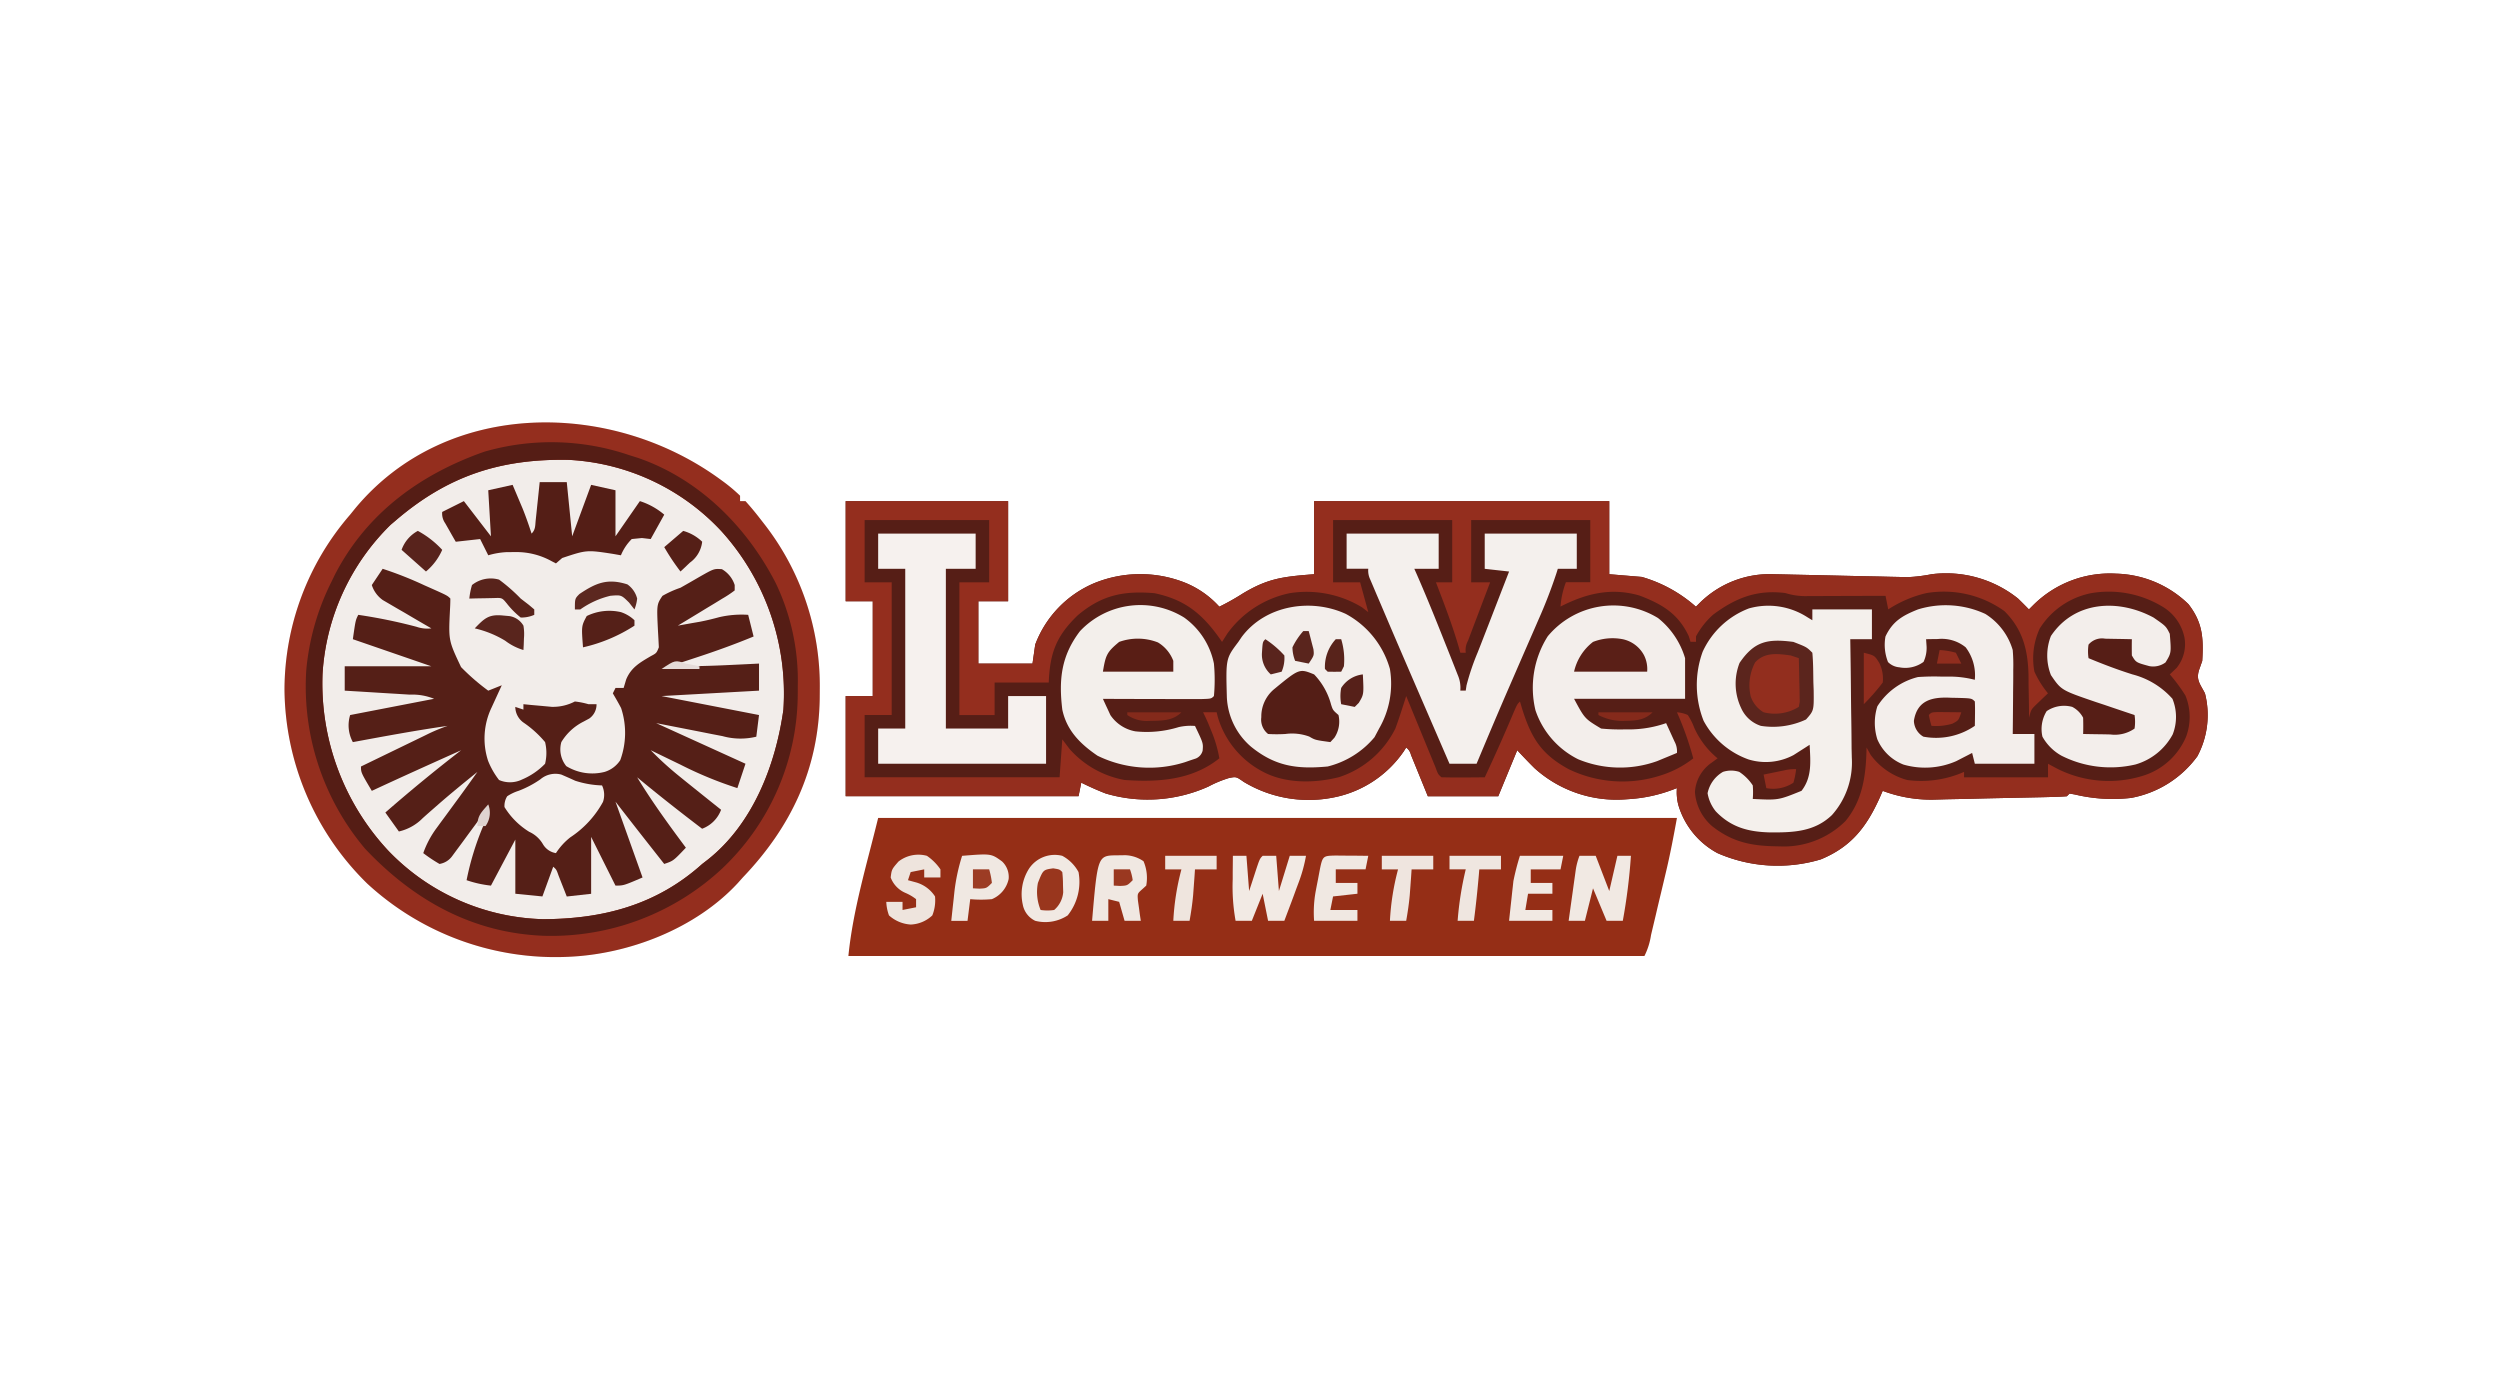<svg xmlns="http://www.w3.org/2000/svg" xmlns:xlink="http://www.w3.org/1999/xlink" width="290" height="160" viewBox="0 0 290 160">
  <rect x="0" y="0" width="290" height="160" fill="#808080" stroke="none"/>
  <defs>
    <clipPath id="clip-Benutzerdefiniertes_Format_1">
      <rect width="290" height="160"/>
    </clipPath>
  </defs>
  <g id="Benutzerdefiniertes_Format_1" data-name="Benutzerdefiniertes Format – 1" clip-path="url(#clip-Benutzerdefiniertes_Format_1)">
    <rect width="290" height="160" fill="#fff"/>
    <g id="PNG-LV_logo_sports_DE" transform="translate(33.25 49.061)">
      <path id="Pfad_1" data-name="Pfad 1" d="M0,0H18.846V11.622H15.391v7.224h6.282l.314-2.2A12.5,12.5,0,0,1,28.9,9.493a14.1,14.1,0,0,1,10.362-.07,10.855,10.855,0,0,1,4.083,2.827A27.9,27.9,0,0,0,46.095,10.7c2.9-1.732,4.6-1.938,8.245-2.218V0H88.577V8.481l3.769.314a16.227,16.227,0,0,1,6.282,3.455l.439-.437a11.545,11.545,0,0,1,8.606-3.334l1.086.022,1.165.029,1.2.025q2.229.046,4.458.1,2.184.05,4.369.093l1.163.029,1.09.022.954.022a17.765,17.765,0,0,0,2.792-.338,13.373,13.373,0,0,1,10.051,2.827c.424.413.845.831,1.256,1.256l.508-.506a12.6,12.6,0,0,1,9.615-3.644,12.467,12.467,0,0,1,8.384,3.541c1.647,2.129,1.758,3.923,1.6,6.577l-.373,1.06c-.364,1.174.136,1.628.687,2.709a10.156,10.156,0,0,1-.883,7.3,12.26,12.26,0,0,1-7.7,4.829,18.74,18.74,0,0,1-6.508-.4l-.618-.107-.314.314c-.552.044-1.105.066-1.658.079l-1.075.028-1.173.025-1.2.026q-1.264.027-2.528.051-1.608.031-3.216.075c-1.029.026-2.058.044-3.087.063l-1.156.033a15.889,15.889,0,0,1-6.266-1.009l-.382.874c-1.528,3.356-3.286,5.626-6.8,7.076a17.4,17.4,0,0,1-11.98-.725,9.319,9.319,0,0,1-4.549-5.6,5.828,5.828,0,0,1-.162-1.942l-.53.2a17.355,17.355,0,0,1-4.81,1.061l-.712.05A14.184,14.184,0,0,1,79.9,30.974c-.683-.677-1.346-1.375-2-2.076l-2.2,5.34H67.532c-1.08-2.65-1.08-2.65-1.419-3.486l-.268-.655-.274-.673a1.429,1.429,0,0,0-.552-.84l-.3.472a12.868,12.868,0,0,1-8.3,5.355,14.578,14.578,0,0,1-10.244-1.842c-.872-.61-.872-.61-1.687-.454a13.319,13.319,0,0,0-2.416,1,17.154,17.154,0,0,1-11.916.8c-.965-.376-1.9-.795-2.827-1.256l-.314,1.571H0V22.615H3.141V11.622H0Z" transform="translate(64.848 9.067)" fill="#561e16"/>
      <path id="Pfad_2" data-name="Pfad 2" d="M-110.668-14.641a19.091,19.091,0,0,1,2.168,1.8v.628h.628c.567.629,1.091,1.256,1.61,1.924l.467.6A30.507,30.507,0,0,1-99.254,9.553c0,.4-.005.8-.008,1.206-.146,8.108-3.333,14.834-8.924,20.683l-.583.654c-4.863,5.257-12.594,8.248-19.631,8.546a32.2,32.2,0,0,1-23.357-8.5,31.865,31.865,0,0,1-9.591-22.527,31.084,31.084,0,0,1,7.617-20.26l.572-.707C-142.515-24.181-123.314-23.97-110.668-14.641Z" transform="translate(161.098 21.285)" fill="#f2edea"/>
      <path id="Pfad_3" data-name="Pfad 3" d="M-7.545,0h92.66c-.391,2.149-.791,4.262-1.3,6.381l-.185.783q-.192.808-.384,1.616-.3,1.24-.587,2.481l-.375,1.578-.177.749a8.031,8.031,0,0,1-.765,2.431H-11C-10.456,10.584-8.839,5.307-7.545,0Z" transform="translate(76.162 45.817)" fill="#952e16"/>
      <path id="Pfad_4" data-name="Pfad 4" d="M0,0H18.846V11.622H15.391v7.224h6.282l.314-2.2A12.5,12.5,0,0,1,28.9,9.493a14.1,14.1,0,0,1,10.362-.07,10.855,10.855,0,0,1,4.083,2.827A27.9,27.9,0,0,0,46.095,10.7c2.9-1.732,4.6-1.938,8.245-2.218V0H88.577V8.481l3.769.314a16.227,16.227,0,0,1,6.282,3.455l.439-.437a11.545,11.545,0,0,1,8.606-3.334l1.086.022,1.165.029,1.2.025q2.229.046,4.458.1,2.184.05,4.369.093l1.163.029,1.09.022.954.022a17.765,17.765,0,0,0,2.792-.338,13.373,13.373,0,0,1,10.051,2.827c.424.413.845.831,1.256,1.256l.508-.506a12.6,12.6,0,0,1,9.615-3.644,12.467,12.467,0,0,1,8.384,3.541c1.647,2.129,1.758,3.923,1.6,6.577l-.373,1.06c-.364,1.174.136,1.628.687,2.709a10.156,10.156,0,0,1-.883,7.3,12.26,12.26,0,0,1-7.7,4.829,18.74,18.74,0,0,1-6.508-.4l-.618-.107-.314.314c-.552.044-1.105.066-1.658.079l-1.075.028-1.173.025-1.2.026q-1.264.027-2.528.051-1.608.031-3.216.075c-1.029.026-2.058.044-3.087.063l-1.156.033a15.889,15.889,0,0,1-6.266-1.009l-.382.874c-1.528,3.356-3.286,5.626-6.8,7.076a17.4,17.4,0,0,1-11.98-.725,9.319,9.319,0,0,1-4.549-5.6,5.828,5.828,0,0,1-.162-1.942l-.53.2a17.355,17.355,0,0,1-4.81,1.061l-.712.05A14.184,14.184,0,0,1,79.9,30.974c-.683-.677-1.346-1.375-2-2.076l-2.2,5.34H67.532c-1.08-2.65-1.08-2.65-1.419-3.486l-.268-.655-.274-.673a1.429,1.429,0,0,0-.552-.84l-.3.472a12.868,12.868,0,0,1-8.3,5.355,14.578,14.578,0,0,1-10.244-1.842c-.872-.61-.872-.61-1.687-.454a13.319,13.319,0,0,0-2.416,1,17.154,17.154,0,0,1-11.916.8c-.965-.376-1.9-.795-2.827-1.256l-.314,1.571H0V22.615H3.141V11.622H0ZM2.2,2.2V9.423H5.34V24.814H2.2v7.224H24.814l.314-4.4.864,1.139a11.184,11.184,0,0,0,6.361,3.573c3.9.27,7.818.028,10.994-2.513a14.751,14.751,0,0,0-.942-3.2l-.334-.818q-.285-.67-.609-1.321h1.571l.129.53a10.508,10.508,0,0,0,5.158,6.321c2.637,1.444,6.051,1.4,8.926.668a11.136,11.136,0,0,0,6.518-5.634q.359-.983.68-1.979l.331-1.019.246-.771.341.831q.625,1.522,1.252,3.043l.542,1.319q.388.947.779,1.892l.474,1.151c.3.828.3.828.7,1.186.847.023,1.686.029,2.533.02l.722,0q.886-.006,1.771-.015c1.183-2.525,2.314-5.061,3.393-7.632.377-.849.377-.849.691-1.163l.22.747c1.069,3.445,2.223,5.362,5.434,7.105a14.345,14.345,0,0,0,10.719.707,11.856,11.856,0,0,0,3.73-1.963A36.9,36.9,0,0,0,96.43,24.5a3.591,3.591,0,0,1,1.256.314,7.3,7.3,0,0,1,.746,1.472,9.781,9.781,0,0,0,2.709,3.553l-.726.53a4.462,4.462,0,0,0-1.9,3.377,5.759,5.759,0,0,0,2.022,3.985c2.373,1.856,4.576,2.276,7.538,2.317l.8.018a10.165,10.165,0,0,0,7.1-2.95c2.041-2.464,2.393-5.436,2.448-8.532l.471.844a7.783,7.783,0,0,0,4.24,2.925,12.327,12.327,0,0,0,6.6-.942v.628h9.737V30.468l1.1.589a13.292,13.292,0,0,0,10.032.766,7.975,7.975,0,0,0,4.888-4.5,6.544,6.544,0,0,0-.079-4.77A20.061,20.061,0,0,0,153.6,20.1l.785-.746a4.365,4.365,0,0,0,.915-3.528,5.441,5.441,0,0,0-2.387-3.481,12.036,12.036,0,0,0-8.422-1.669,9.148,9.148,0,0,0-5.968,4.083,8.275,8.275,0,0,0-.628,5.026,11.4,11.4,0,0,0,1.571,2.513l-.4.379-.521.5-.519.5c-.517.523-.517.523-.757,1.447,0-.231,0-.462,0-.7-.011-1.063-.033-2.125-.055-3.187,0-.363,0-.726-.006-1.1-.074-2.919-.685-5.277-2.8-7.38a12.073,12.073,0,0,0-9.07-2.081,13.861,13.861,0,0,0-4.4,1.885l-.314-1.571-.965,0q-1.773.009-3.546.012l-1.534.006q-1.1.006-2.206.007l-.693,0a7.764,7.764,0,0,1-2.677-.35c-3.311-.409-5.742.551-8.387,2.515a9.314,9.314,0,0,0-1.978,2.51v.628H98l-.2-.648c-1.228-2.623-3.105-3.722-5.72-4.716-3.278-.955-6.2-.237-9.16,1.281a9.921,9.921,0,0,1,.628-2.827h2.827V2.2H72.558V9.423h2.2l-.259.682q-.579,1.523-1.154,3.048l-.409,1.074-.386,1.025-.359.947a2.209,2.209,0,0,0-.259,1.392H71.3l-.14-.51c-.747-2.608-1.717-5.125-2.687-7.656h1.885V2.2H56.539V9.423H59.68l.942,3.455-.746-.569a12.4,12.4,0,0,0-8.363-1.629,11.875,11.875,0,0,0-7.244,4.692l-.609.962-.335-.483c-2.039-2.843-4.034-4.447-7.518-5.17-3.6-.3-6.117.229-8.893,2.572-2.483,2.393-3.227,4.368-3.357,7.794H17.276v3.769H13.192V9.423h3.455V2.2Z" transform="translate(64.848 9.067)" fill="#942e1e"/>
      <path id="Pfad_5" data-name="Pfad 5" d="M-9.6,0a42.084,42.084,0,0,1,4.81,1.9l.783.347c1.9.849,1.9.849,2.259,1.2,0,.444-.018.887-.044,1.33C-1.966,8.311-1.966,8.311-.507,11.4a25.315,25.315,0,0,0,3.155,2.737l1.571-.628-.333.723-.433.946-.431.939a8.318,8.318,0,0,0-.393,6.159A9.222,9.222,0,0,0,3.9,24.5a3.2,3.2,0,0,0,2.67-.059,8.127,8.127,0,0,0,2.67-1.826,5.3,5.3,0,0,0,0-2.513,12.2,12.2,0,0,0-2.434-2.218,2.257,2.257,0,0,1-1.021-1.865l.942.314v-.628l.907.091,1.194.106,1.182.11a5.475,5.475,0,0,0,2.686-.621,9.263,9.263,0,0,1,1.571.314h.942a1.987,1.987,0,0,1-.85,1.667l-.661.355A6.3,6.3,0,0,0,11.128,20.1,3.093,3.093,0,0,0,11.7,22.89a5.778,5.778,0,0,0,4.456.667A3.318,3.318,0,0,0,17.96,22.2a9.184,9.184,0,0,0,.1-6.043c-.3-.579-.632-1.147-.962-1.712l.314-.628h.942l.294-.982c.581-1.4,1.592-1.957,2.859-2.705.66-.35.66-.35.93-1.025-.031-.625-.062-1.25-.1-1.874-.152-3.084-.152-3.084.516-4.09a11.845,11.845,0,0,1,2.1-.946q1.064-.6,2.12-1.217c1.757-1,1.757-1,2.68-.934a3.258,3.258,0,0,1,1.482,1.837v.628a13.023,13.023,0,0,1-1.443.955l-.9.552-.953.574-.953.582q-1.171.713-2.345,1.421L26.279,6.3,27.2,6.14c.753-.146,1.482-.322,2.221-.525A11.55,11.55,0,0,1,32.8,5.34l.628,2.513c-2.185.9-4.389,1.7-6.635,2.434l-.91.3-2.191.72c2.381.021,4.749-.039,7.126-.157l.951-.045,2.288-.112v3.141l-11.308.628,11.308,2.2-.314,2.513a7.769,7.769,0,0,1-3.923-.067L28.6,19.173l-1.547-.307L22.122,17.9l10.365,4.712-.942,2.827a44.647,44.647,0,0,1-6.616-2.729l-1.006-.486q-1.216-.589-2.43-1.182a36.307,36.307,0,0,0,3.2,2.925l.9.731.923.741.923.741q1.108.888,2.218,1.772a3.736,3.736,0,0,1-2.2,2.2c-2.552-1.944-5.069-3.919-7.538-5.968,1.731,2.841,3.666,5.5,5.654,8.167-1.453,1.531-1.453,1.531-2.513,1.885l-1.59-2.022-.444-.564q-1.818-2.313-3.62-4.639l3.141,8.795c-2.2.942-2.2.942-3.141.942L14.583,31.1v6.6l-2.827.314-.264-.676-.345-.875-.342-.873c-.243-.694-.243-.694-.62-1.032L8.93,38.006l-3.141-.314V31.41L2.962,36.75a12.942,12.942,0,0,1-2.827-.628,32.233,32.233,0,0,1,1.874-6.153,6.251,6.251,0,0,0,.638-2.328l-.418.572Q1.294,29.49.351,30.762l-.657.9-.635.856-.583.793a2.258,2.258,0,0,1-1.482.926,17.41,17.41,0,0,1-1.885-1.256A11.032,11.032,0,0,1-3.363,30.1l.531-.728.553-.747,1.076-1.47.522-.71c.7-.956,1.387-1.92,2.073-2.885-1.559,1.26-3.113,2.521-4.62,3.843l-.59.516q-.574.5-1.144,1.013a5.641,5.641,0,0,1-2.756,1.539l-1.571-2.2c2.867-2.5,5.786-4.9,8.795-7.224-3.463,1.553-6.924,3.11-10.365,4.712-1.256-2.12-1.256-2.12-1.256-2.827l3.84-1.862,1.306-.633,1.878-.91.589-.287a20.323,20.323,0,0,1,2.438-1.02c-3.682.528-7.336,1.208-10.994,1.885a4.068,4.068,0,0,1-.314-3.141l9.737-1.885a6.726,6.726,0,0,0-2.82-.482l-.652-.041q-1.032-.064-2.064-.125l-1.4-.087q-1.715-.106-3.431-.208V11.308H-3.949l-9.109-3.141c.314-2.2.314-2.2.628-2.827A60.919,60.919,0,0,1-5.675,6.726a3.8,3.8,0,0,0,1.726.184l-.567-.326Q-5.786,5.849-7.05,5.1l-.892-.513-.853-.5-.788-.459a3.382,3.382,0,0,1-1.276-1.745Z" transform="translate(20.739 16.92)" fill="#551f17"/>
      <path id="Pfad_6" data-name="Pfad 6" d="M-110.668-14.641a19.091,19.091,0,0,1,2.168,1.8v.628h.628c.567.629,1.091,1.256,1.61,1.924l.467.6A30.507,30.507,0,0,1-99.254,9.553c0,.4-.005.8-.008,1.206-.146,8.108-3.333,14.834-8.924,20.683l-.583.654c-4.863,5.257-12.594,8.248-19.631,8.546a32.2,32.2,0,0,1-23.357-8.5,31.865,31.865,0,0,1-9.591-22.527,31.084,31.084,0,0,1,7.617-20.26l.572-.707C-142.515-24.181-123.314-23.97-110.668-14.641Zm-37.723,4.622-.642.545a26.453,26.453,0,0,0-7.9,17.278,28.446,28.446,0,0,0,7.6,20.5,25.781,25.781,0,0,0,17.965,7.972c6.959-.014,13.191-1.647,18.471-6.4l.637-.492c5.244-4.143,7.888-10.985,8.786-17.412A28.044,28.044,0,0,0-110.64-8.7,26.032,26.032,0,0,0-128.374-17C-136.271-17.15-142.368-15.165-148.391-10.019Z" transform="translate(161.098 21.285)" fill="#942e1e"/>
      <path id="Pfad_7" data-name="Pfad 7" d="M-28.028-2.939l.566.344V-3.852h6.91V-.4h-2.513l.011.611q.052,3.165.076,6.329.012,1.179.032,2.358c.019,1.134.028,2.267.035,3.4l.025,1.054A9.149,9.149,0,0,1-25.187,20c-2.028,1.95-4.5,2.03-7.166,2.017-2.508-.061-4.517-.575-6.3-2.431a4.505,4.505,0,0,1-.962-2.12,3.721,3.721,0,0,1,1.786-2.474,3.089,3.089,0,0,1,1.885,0,5.441,5.441,0,0,1,1.571,1.571,9.843,9.843,0,0,1,0,1.571c2.967.148,2.967.148,5.654-.942,1.244-1.605,1.035-3.4.942-5.34l-.517.332-.681.433-.674.431a6.838,6.838,0,0,1-5.206.507,9.543,9.543,0,0,1-5.223-4.489,11.309,11.309,0,0,1-.107-8.011,9.684,9.684,0,0,1,5.367-5.024A8.34,8.34,0,0,1-28.028-2.939Z" transform="translate(204.445 25.483)" fill="#f4f0ec"/>
      <path id="Pfad_8" data-name="Pfad 8" d="M-81.846-3.265l1.058.334C-73.74-.5-68.222,5-64.848,11.549a26.131,26.131,0,0,1,2.575,11.943c0,.378,0,.755-.005,1.144A28.032,28.032,0,0,1-71.017,44.67,29.075,29.075,0,0,1-91.651,52.5c-8.315-.29-15.176-4.122-20.812-10.1a29.211,29.211,0,0,1-6.825-20.733A28.626,28.626,0,0,1-116.4,11.5l.431-.887c3.676-7.143,9.905-11.656,17.333-14.268A27.971,27.971,0,0,1-81.846-3.265Zm-27.013,7.538-.642.545A26.452,26.452,0,0,0-117.4,22.1a28.444,28.444,0,0,0,7.6,20.5,25.781,25.781,0,0,0,17.964,7.972c6.959-.014,13.191-1.647,18.471-6.4l.637-.492c5.244-4.144,7.888-10.985,8.786-17.412A28.044,28.044,0,0,0-71.108,5.588a26.031,26.031,0,0,0-17.735-8.3C-96.739-2.857-102.836-.872-108.859,4.273Z" transform="translate(121.566 6.993)" fill="#551d15"/>
      <path id="Pfad_9" data-name="Pfad 9" d="M0,0H10.68V4.083H7.853l.291.653c1.121,2.564,2.171,5.154,3.2,7.756q.239.6.479,1.2.342.858.68,1.719l.4,1.017a3.7,3.7,0,0,1,.287,1.787h.628l.091-.608a27.574,27.574,0,0,1,1.285-3.8L15.512,13q.5-1.287,1-2.573l.677-1.749q.828-2.14,1.659-4.278l-2.827-.314V0H26.7V4.083H24.5l-.16.51A57.26,57.26,0,0,1,22.249,10l-.379.875q-.6,1.376-1.2,2.75-.783,1.8-1.564,3.6l-.385.885c-1.238,2.854-2.446,5.72-3.646,8.589H11.936C6.088,13.186,6.088,13.186,3.867,7.97l-.429-1-.38-.9-.324-.76a2.37,2.37,0,0,1-.222-1.23H0Z" transform="translate(122.957 12.836)" fill="#f4f0ed"/>
      <path id="Pfad_10" data-name="Pfad 10" d="M-30.251-2.087A10.481,10.481,0,0,1-25.136,4.3a10.423,10.423,0,0,1-1.256,6.91l-.53,1a10.287,10.287,0,0,1-5.438,3.4c-3.577.338-6.108-.032-8.893-2.3a8.023,8.023,0,0,1-2.8-5.747c-.12-4.473-.12-4.473,1.331-6.4l.393-.582C-39.58-3.1-34.3-3.951-30.251-2.087Z" transform="translate(153.118 24.242)" fill="#f3eeeb"/>
      <path id="Pfad_11" data-name="Pfad 11" d="M0,0H11.308V4.083H7.853V22.615h7.224V18.846h4.4V26.7H0V22.615H3.141V4.083H0Z" transform="translate(68.617 12.836)" fill="#f6f1ee"/>
      <path id="Pfad_12" data-name="Pfad 12" d="M-27.995-2.212a7.39,7.39,0,0,1,3.18,4.189,20.43,20.43,0,0,1,.061,2.283c0,.214,0,.428,0,.648,0,.678-.011,1.357-.019,2.035q0,.693-.009,1.386-.01,1.692-.031,3.385H-22.3v3.455h-6.91l-.314-1.256-.506.264-.672.345-.663.342a9.02,9.02,0,0,1-6.124.4,5.451,5.451,0,0,1-3.029-2.926,6.364,6.364,0,0,1,0-3.828,7.782,7.782,0,0,1,4.712-3.4A26.7,26.7,0,0,1-33.1,5.059h.714a11.733,11.733,0,0,1,3.173.372,5.366,5.366,0,0,0-1.06-3.769A4.4,4.4,0,0,0-33.511.7l-.769.009-.585.011.059.864a3.82,3.82,0,0,1-.353,1.767,3.574,3.574,0,0,1-2.816.629,2.082,2.082,0,0,1-1.307-.61A5.441,5.441,0,0,1-39.577.406c.841-1.788,2.009-2.436,3.769-3.141A10.95,10.95,0,0,1-27.995-2.212Z" transform="translate(225.041 24.366)" fill="#f3eeeb"/>
      <path id="Pfad_13" data-name="Pfad 13" d="M-31.679-3.134a9.331,9.331,0,0,1,3.14,4.654V6.232H-41.417c1.236,2.311,1.236,2.311,3.141,3.455a22.553,22.553,0,0,0,2.631.1l.694,0a13.14,13.14,0,0,0,4.213-.729q.316.686.628,1.374l.353.773a2.345,2.345,0,0,1,.275,1.308q-.735.307-1.472.609l-.828.342a12.717,12.717,0,0,1-9.162-.218,9.845,9.845,0,0,1-4.95-5.68,11.179,11.179,0,0,1,1.424-8.583A9.907,9.907,0,0,1-31.679-3.134Z" transform="translate(190.758 25.765)" fill="#f3eeeb"/>
      <path id="Pfad_14" data-name="Pfad 14" d="M-31.227-3.127a8.658,8.658,0,0,1,3.455,5.34,20.379,20.379,0,0,1,0,3.769c-.314.314-.314.314-1.5.35q-.8,0-1.59,0h-.844q-1.339,0-2.679-.01l-1.812,0q-2.225-.005-4.451-.015.272.606.556,1.207l.313.679a4.429,4.429,0,0,0,2.9,1.883,12.526,12.526,0,0,0,5.012-.491,6.315,6.315,0,0,1,1.9-.137c.959,2,.959,2,.886,2.867a1.343,1.343,0,0,1-.772.905l-.644.212-.632.22a13.669,13.669,0,0,1-10.146-.75c-2-1.361-3.573-2.924-4.083-5.34-.425-3.5-.129-6.255,2.054-9.114A9.628,9.628,0,0,1-31.227-3.127Z" transform="translate(135.337 25.7)" fill="#f3efeb"/>
      <path id="Pfad_15" data-name="Pfad 15" d="M-28.274-2.99c1.443,1,1.443,1,1.885,1.885.179,2.219.179,2.219-.491,3.318a2.4,2.4,0,0,1-1.885.432c-1.544-.421-1.544-.421-2.022-1.237q-.02-.942,0-1.885-.991-.025-1.983-.039l-1.115-.022a2.042,2.042,0,0,0-1.928.69,5.255,5.255,0,0,0,0,1.571c1.683.7,3.365,1.337,5.1,1.885a9.3,9.3,0,0,1,4.633,2.827,5.549,5.549,0,0,1,.029,4.134,7.155,7.155,0,0,1-4.309,3.483,12.622,12.622,0,0,1-8.6-1.021,5.713,5.713,0,0,1-2.2-2.2,3.949,3.949,0,0,1,.491-2.964A3.6,3.6,0,0,1-37.7,7.375,2.983,2.983,0,0,1-36.44,8.632c.019.628.022,1.257,0,1.885q1.227.025,2.454.039l.7.016a4,4,0,0,0,2.812-.683,5.255,5.255,0,0,0,0-1.571l-.633-.211q-1.432-.479-2.861-.967l-1-.331c-4.012-1.371-4.012-1.371-5.207-3.124a6.219,6.219,0,0,1,0-4.535C-37.451-4.93-32.348-5.184-28.274-2.99Z" transform="translate(244.833 25.564)" fill="#f3eeeb"/>
      <path id="Pfad_16" data-name="Pfad 16" d="M-24.692,0h3.141l.628,6.282,2.2-5.968L-15.9.942v5.34L-13.07,2.2a8.235,8.235,0,0,1,2.827,1.571L-11.814,6.6l-1.021-.118-1.178.118a5.647,5.647,0,0,0-1.256,1.885l-.883-.157c-3.083-.476-3.083-.476-5.929.471l-.726.628-.53-.275a8.4,8.4,0,0,0-4.2-1.04l-.973.006a8.957,8.957,0,0,0-2.148.367L-31.6,6.6l-2.827.314q-.4-.686-.785-1.374l-.442-.773A1.959,1.959,0,0,1-36,3.455L-33.487,2.2l3.141,4.083L-30.66.942l2.827-.628q.374.883.746,1.767l.42.994c.383.955.718,1.914,1.033,2.893.471-.471.413-.926.482-1.582l.083-.77.083-.809.087-.813Q-24.794,1-24.692,0Z" transform="translate(54.046 6.868)" fill="#541e16"/>
      <path id="Pfad_17" data-name="Pfad 17" d="M-14.624-.306c1.544.6,1.544.6,2.2,1.256.105,1.129.1,2.263.118,3.4l.036.963c.028,2.347.028,2.347-.887,3.38a9.075,9.075,0,0,1-5.234.742,3.775,3.775,0,0,1-2.3-2.081,6.584,6.584,0,0,1-.177-5.222C-19.145-.4-17.606-.693-14.624-.306Z" transform="translate(189.407 25.706)" fill="#5b251d"/>
      <path id="Pfad_18" data-name="Pfad 18" d="M-14.4-.179c.535.232,1.069.465,1.6.712a11.085,11.085,0,0,0,3.114.545,2.529,2.529,0,0,1,.112,1.909A11.541,11.541,0,0,1-13.366,7.1,7.52,7.52,0,0,0-15.032,8.93a2.139,2.139,0,0,1-1.512-1.04,3.512,3.512,0,0,0-1.59-1.433A8.772,8.772,0,0,1-21,3.59a2.111,2.111,0,0,1,.314-1.256,5.243,5.243,0,0,1,1.315-.628A11.623,11.623,0,0,0-16.838.37,2.686,2.686,0,0,1-14.4-.179Z" transform="translate(46.271 40.971)" fill="#f4efec"/>
      <path id="Pfad_19" data-name="Pfad 19" d="M-13.375-.872A8.022,8.022,0,0,1-11.4,2.655c.208.623.208.623.852,1.184a3.385,3.385,0,0,1-.471,2.631l-.471.51c-1.756-.239-1.756-.239-2.447-.64a5.764,5.764,0,0,0-2.775-.3,16.956,16.956,0,0,1-2,0A2.11,2.11,0,0,1-19.5,4.094,4.127,4.127,0,0,1-18.061.88C-15.086-1.568-15.086-1.568-13.375-.872Z" transform="translate(132.562 30.042)" fill="#541e16"/>
      <path id="Pfad_20" data-name="Pfad 20" d="M-.053,0H1.518l.314,4.083.609-1.865C3.049.353,3.049.353,3.4,0H4.973l.314,4.083L6.544,0H8.428A17.115,17.115,0,0,1,7.6,3.029l-.3.8L7,4.653l-.313.841Q6.3,6.517,5.915,7.538H4.031L3.4,4.4,2.146,7.538H.262A22.265,22.265,0,0,1-.072,2.709l0-.791Q-.062.959-.053,0Z" transform="translate(109.817 50.215)" fill="#f2eae4"/>
      <path id="Pfad_21" data-name="Pfad 21" d="M-10.283-.156A4.619,4.619,0,0,1-8.4,1.728,6.244,6.244,0,0,1-9.655,6.754a4.733,4.733,0,0,1-3.769.628A2.606,2.606,0,0,1-14.867,5.5a5.531,5.531,0,0,1,.741-4.193A3.583,3.583,0,0,1-10.283-.156Z" transform="translate(100.259 50.371)" fill="#f1e9e3"/>
      <path id="Pfad_22" data-name="Pfad 22" d="M-6.387-.029l.919-.013a3.94,3.94,0,0,1,2.124.7A4.918,4.918,0,0,1-3.03,3.485l-.482.439c-.544.485-.544.485-.483,1.282l.121.85.114.858.1.654H-5.543l-.628-2.2-1.256-.314V7.568H-9.312C-8.662-.014-8.662-.014-6.387-.029Z" transform="translate(102.743 50.185)" fill="#f0e8e2"/>
      <path id="Pfad_23" data-name="Pfad 23" d="M-2.744,0H-.859L.712,4.083,1.654,0H3.224a66.647,66.647,0,0,1-.942,7.538H.4L-1.173,3.769l-.942,3.769H-4q.224-1.62.452-3.239l.128-.929.126-.893.115-.822A7.6,7.6,0,0,1-2.744,0Z" transform="translate(152.713 50.215)" fill="#f1e9e3"/>
      <path id="Pfad_24" data-name="Pfad 24" d="M-10.387-.34l.942.314q.038,1.394.059,2.788l.024.8.009.767.015.708-.107.59a5.3,5.3,0,0,1-4.083.628A3.405,3.405,0,0,1-15.02,4.431,5.664,5.664,0,0,1-14.51.465C-13.387-.748-11.919-.545-10.387-.34Z" transform="translate(184.857 27.31)" fill="#922e1e"/>
      <path id="Pfad_25" data-name="Pfad 25" d="M-2.744-.341C.624-.611.624-.611,1.889.307a2.472,2.472,0,0,1,.766,2.042A3.272,3.272,0,0,1,.712,4.684a13.394,13.394,0,0,1-2.513,0L-2.115,7.2H-4q.134-1.267.275-2.532l.075-.716A22.085,22.085,0,0,1-2.744-.341Z" transform="translate(81.098 50.556)" fill="#f0e8e2"/>
      <path id="Pfad_26" data-name="Pfad 26" d="M-10.288-.248A5.967,5.967,0,0,1-8.718,1.323v.942H-10.6V1.323l-1.571.314-.314.942.864.236A3.885,3.885,0,0,1-9.346,4.464a4.694,4.694,0,0,1-.314,2.2,3.856,3.856,0,0,1-2.513,1.06,4.142,4.142,0,0,1-2.513-1.06A5.053,5.053,0,0,1-15,5.092h1.885v.942l1.571-.314V4.778a5.617,5.617,0,0,0-1.237-.726A3.139,3.139,0,0,1-14.49,2.265c.118-.942.118-.942.9-1.845A3.747,3.747,0,0,1-10.288-.248Z" transform="translate(84.559 50.462)" fill="#eee4dd"/>
      <path id="Pfad_27" data-name="Pfad 27" d="M-9.431-.039l.7.013c1.68.047,1.68.047,2.051.418.023.477.026.955.02,1.433l-.009.786-.011.607a7.947,7.947,0,0,1-5.968,1.256,2.2,2.2,0,0,1-1.1-1.845C-13.362.207-11.586-.152-9.431-.039Z" transform="translate(202.511 31.918)" fill="#551e16"/>
      <path id="Pfad_28" data-name="Pfad 28" d="M-5.211,0q.7,0,1.4.011l.722,0Q-2.2.021-1.316.031L-1.63,1.6H-5.085V3.172h2.513V4.428L-5.4,4.742l-.314,1.571h3.141V7.569H-7.6a13.54,13.54,0,0,1,.2-3.5l.125-.661.132-.666.128-.688C-6.631.039-6.631.039-5.211,0Z" transform="translate(126.785 50.184)" fill="#f0e8e2"/>
      <path id="Pfad_29" data-name="Pfad 29" d="M-2.744,0H2.282L1.968,1.571H-1.487V3.141H1.026V4.4H-1.8l-.314,1.885H1.026V7.538H-4q.134-1.267.275-2.532l.075-.716.08-.709.07-.643A28.757,28.757,0,0,1-2.744,0Z" transform="translate(145.803 50.215)" fill="#f1e9e3"/>
      <path id="Pfad_30" data-name="Pfad 30" d="M-12.346-.2A3.655,3.655,0,0,1-9.873,1.681a3.592,3.592,0,0,1,.353,1.885H-18A6.034,6.034,0,0,1-15.8.111,6.215,6.215,0,0,1-12.346-.2Z" transform="translate(167.341 25.289)" fill="#5a1f17"/>
      <path id="Pfad_31" data-name="Pfad 31" d="M-13.932-.955a4.229,4.229,0,0,1,1.786,2.14V2.441h-8.167c.324-1.947.457-2.266,1.885-3.455A6.4,6.4,0,0,1-13.932-.955Z" transform="translate(115 26.415)" fill="#591e15"/>
      <path id="Pfad_32" data-name="Pfad 32" d="M0,0H5.968V1.571H3.455L3.4,2.4l-.08,1.1L3.24,4.577c-.092,1-.235,1.974-.413,2.962H.942a28.746,28.746,0,0,1,.942-5.968H0Z" transform="translate(127.04 50.215)" fill="#efe5df"/>
      <path id="Pfad_33" data-name="Pfad 33" d="M0,0H5.968V1.571H3.455L3.4,2.4l-.08,1.1L3.24,4.577c-.092,1-.235,1.974-.413,2.962H.942a28.746,28.746,0,0,1,.942-5.968H0Z" transform="translate(101.912 50.215)" fill="#efe5de"/>
      <path id="Pfad_34" data-name="Pfad 34" d="M0,0H5.968V1.571H3.455L3.4,2.238c-.157,1.773-.338,3.536-.571,5.3H.942a37.657,37.657,0,0,1,.942-5.968H0Z" transform="translate(134.893 50.215)" fill="#efe6e0"/>
      <path id="Pfad_35" data-name="Pfad 35" d="M-9.846-.284A4.142,4.142,0,0,1-8.275.658v.628A18.461,18.461,0,0,1-14.243,3.8c-.19-2.472-.19-2.472.432-3.632A5.975,5.975,0,0,1-9.846-.284Z" transform="translate(48.623 22.23)" fill="#552018"/>
      <path id="Pfad_36" data-name="Pfad 36" d="M-7.545-.241a19.923,19.923,0,0,1,2.513,2.2l.942.726.628.53v.628a3.726,3.726,0,0,1-1.571.314A9.9,9.9,0,0,1-6.6,2.586c-.585-.723-.585-.723-1.514-.69l-1.038.022-1.043.017-.8.022A8.542,8.542,0,0,1-10.686.388,3.48,3.48,0,0,1-7.545-.241Z" transform="translate(32.187 18.417)" fill="#58231b"/>
      <path id="Pfad_37" data-name="Pfad 37" d="M-7.159-.067-6.414,0A2.283,2.283,0,0,1-4.784,1.111a5.715,5.715,0,0,1,.059,1.472l-.026.769-.033.585A6.6,6.6,0,0,1-6.9,2.858a11.946,11.946,0,0,0-3.534-1.433C-9.3.249-8.808-.23-7.159-.067Z" transform="translate(32.253 22.405)" fill="#59251d"/>
      <path id="Pfad_38" data-name="Pfad 38" d="M-4.115,0A10.841,10.841,0,0,1-1.288,2.2,6.823,6.823,0,0,1-3.173,4.712L-6,2.2A3.989,3.989,0,0,1-4.115,0Z" transform="translate(19.335 12.522)" fill="#58231c"/>
      <path id="Pfad_39" data-name="Pfad 39" d="M-4.041,0c.746.118.746.118,1.06.432A13.2,13.2,0,0,1-2.9,1.944l.025.831A3.035,3.035,0,0,1-3.923,4.829a5.248,5.248,0,0,1-1.571,0,5.451,5.451,0,0,1-.314-3.141C-5.205.166-5.205.166-4.041,0Z" transform="translate(92.957 51.667)" fill="#99361d"/>
      <path id="Pfad_40" data-name="Pfad 40" d="M-4.8,0A5.155,5.155,0,0,1-2.6,1.256,3.451,3.451,0,0,1-4.036,3.691l-.61.584-.47.437A25.3,25.3,0,0,1-7,1.885Z" transform="translate(50.803 12.522)" fill="#551f17"/>
      <path id="Pfad_41" data-name="Pfad 41" d="M-13.289-.708A2.861,2.861,0,0,1-12.151.941,4.885,4.885,0,0,1-12.465,2.2l-.628-.8c-.9-.89-.9-.89-2.159-.785A10.062,10.062,0,0,0-18.747,2.2h-.628c0-1.256,0-1.256.53-1.791C-16.916-.884-15.595-1.436-13.289-.708Z" transform="translate(52.812 19.434)" fill="#5c2820"/>
      <path id="Pfad_42" data-name="Pfad 42" d="M0,0C1.256.314,1.256.314,1.806,1.2A4.132,4.132,0,0,1,2.2,3.455,24.281,24.281,0,0,1,0,5.968Z" transform="translate(182.95 26.657)" fill="#912d1e"/>
      <path id="Pfad_43" data-name="Pfad 43" d="M-5.68,0c.116,2.32.116,2.32-.471,3.3l-.471.471-1.571-.314a5.04,5.04,0,0,1,0-1.885A3.421,3.421,0,0,1-5.68,0Z" transform="translate(130.521 29.17)" fill="#562019"/>
      <path id="Pfad_44" data-name="Pfad 44" d="M-.857,0a11.511,11.511,0,0,1,2.2,1.885,3.965,3.965,0,0,1-.314,1.885l-1.256.314A3.073,3.073,0,0,1-1.25,1.512C-1.171.314-1.171.314-.857,0Z" transform="translate(114.391 25.086)" fill="#59241d"/>
      <path id="Pfad_45" data-name="Pfad 45" d="M-2.744,0h.628c.123.45.239.9.353,1.355l.2.762c.076.71.076.71-.552,1.653l-1.571-.314A4.272,4.272,0,0,1-4,1.885,8.3,8.3,0,0,1-2.744,0Z" transform="translate(120.675 24.144)" fill="#5a251d"/>
      <path id="Pfad_46" data-name="Pfad 46" d="M-2.744,0h.628A8.141,8.141,0,0,1-1.8,3.141l-.314.628q-.785.02-1.571,0L-4,3.455A4.714,4.714,0,0,1-2.744,0Z" transform="translate(124.444 25.086)" fill="#58231b"/>
      <path id="Pfad_47" data-name="Pfad 47" d="M-8.231,0a8.542,8.542,0,0,1-.314,1.571,4.239,4.239,0,0,1-3.141.628L-12,.628l1.531-.314.861-.177A5.109,5.109,0,0,1-8.231,0Z" transform="translate(183.329 40.163)" fill="#912d1e"/>
      <path id="Pfad_48" data-name="Pfad 48" d="M-2.4,0l.961.011L-.479.02.265.031C-.049.973-.049.973-.756,1.346A6.549,6.549,0,0,1-3.19,1.6,11.748,11.748,0,0,1-3.5.345C-3.19.031-3.19.031-2.4,0Z" transform="translate(193.993 33.536)" fill="#902d1e"/>
      <path id="Pfad_49" data-name="Pfad 49" d="M0,0H1.885A9.263,9.263,0,0,1,2.2,1.571c-.628.628-.628.628-1.453.667L0,2.2Z" transform="translate(79.61 51.785)" fill="#9c3c24"/>
      <path id="Pfad_50" data-name="Pfad 50" d="M0,0H6.282C5.239,1.043,3.891.962,2.474,1A4.006,4.006,0,0,1,0,.314Z" transform="translate(97.514 33.567)" fill="#842a1b"/>
      <path id="Pfad_51" data-name="Pfad 51" d="M0,0H6.282C5.29.992,4.177.963,2.827,1A5.952,5.952,0,0,1,0,.314Z" transform="translate(152.168 33.567)" fill="#852a1b"/>
      <path id="Pfad_52" data-name="Pfad 52" d="M0,0H1.885A5.882,5.882,0,0,1,2.2,1.256c-.628.628-.628.628-1.453.667L0,1.885Z" transform="translate(95.944 51.785)" fill="#9a3820"/>
      <path id="Pfad_53" data-name="Pfad 53" d="M-.686,0A8.581,8.581,0,0,1,1.2.314l.628,1.256H-1Z" transform="translate(192.431 26.343)" fill="#902d1e"/>
      <path id="Pfad_54" data-name="Pfad 54" d="M-6.173-.571q.784.164,1.571.314V.057H-9C-7.429-.99-7.429-.99-6.173-.571Z" transform="translate(52.489 28.485)" fill="#e5dbd8"/>
      <path id="Pfad_55" data-name="Pfad 55" d="M-2.744,0a2.626,2.626,0,0,1-.314,2.513H-4C-4,1.285-3.527.906-2.744,0Z" transform="translate(26.13 44.247)" fill="#dfd3d0"/>
    </g>
  </g>
</svg>
